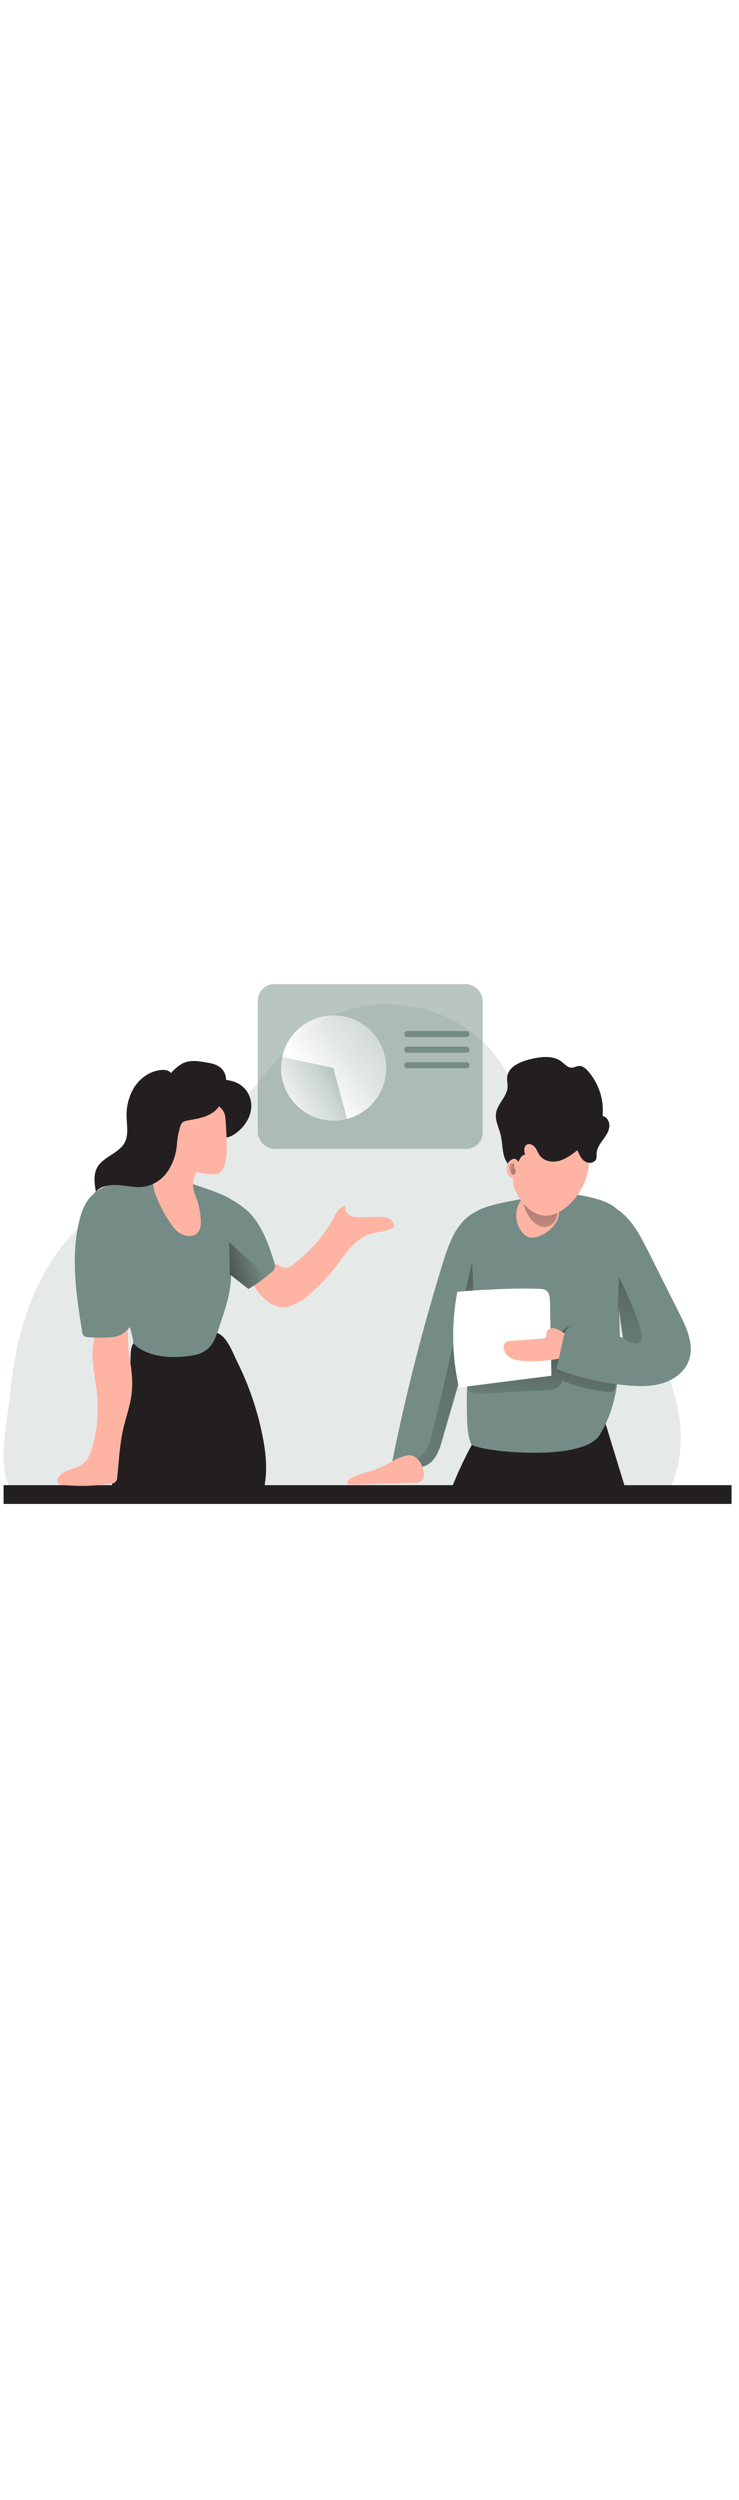 <svg id="_0122_project_presentation" xmlns="http://www.w3.org/2000/svg" xmlns:xlink="http://www.w3.org/1999/xlink" viewBox="0 0 500 500" data-imageid="presentation-60" imageName="Presentation" class="illustrations_image" style="width: 148px;"><defs><style>.cls-1_presentation-60{fill:url(#linear-gradient);}.cls-1_presentation-60,.cls-2_presentation-60,.cls-3_presentation-60,.cls-4_presentation-60,.cls-5_presentation-60,.cls-6_presentation-60,.cls-7_presentation-60,.cls-8_presentation-60,.cls-9_presentation-60,.cls-10_presentation-60,.cls-11_presentation-60,.cls-12_presentation-60,.cls-13_presentation-60,.cls-14_presentation-60,.cls-15_presentation-60{stroke-width:0px;}.cls-2_presentation-60{opacity:.18;}.cls-2_presentation-60,.cls-14_presentation-60,.cls-15_presentation-60{fill:#68e1fd;}.cls-2_presentation-60,.cls-15_presentation-60{isolation:isolate;}.cls-3_presentation-60{fill:url(#linear-gradient-4-presentation-60);}.cls-4_presentation-60{fill:url(#linear-gradient-2-presentation-60);}.cls-5_presentation-60{fill:url(#linear-gradient-3-presentation-60);}.cls-6_presentation-60{fill:url(#linear-gradient-8-presentation-60);}.cls-7_presentation-60{fill:url(#linear-gradient-9-presentation-60);}.cls-8_presentation-60{fill:url(#linear-gradient-7-presentation-60);}.cls-9_presentation-60{fill:url(#linear-gradient-5-presentation-60);}.cls-10_presentation-60{fill:url(#linear-gradient-6-presentation-60);}.cls-11_presentation-60{fill:#231f20;}.cls-12_presentation-60{fill:#fff;}.cls-13_presentation-60{fill:#ffb4a3;}.cls-15_presentation-60{opacity:.5;}</style><linearGradient id="linear-gradient-presentation-60" x1="612.89" y1="3510.44" x2="510.12" y2="3614.89" gradientTransform="translate(-476.86 3836.54) scale(1 -1)" gradientUnits="userSpaceOnUse"><stop offset="0" stop-color="#231f20" stop-opacity="0"/><stop offset="1" stop-color="#231f20"/></linearGradient><linearGradient id="linear-gradient-2-presentation-60" x1="652.98" y1="3580.01" x2="611.61" y2="3568.78" xlink:href="#linear-gradient-presentation-60"/><linearGradient id="linear-gradient-3-presentation-60" x1="810.12" y1="3345.86" x2="686.63" y2="3981.78" xlink:href="#linear-gradient-presentation-60"/><linearGradient id="linear-gradient-4-presentation-60" x1="837.99" y1="3463.64" x2="862.21" y2="3603.93" xlink:href="#linear-gradient-presentation-60"/><linearGradient id="linear-gradient-5-presentation-60" x1="830.04" y1="3560.7" x2="863.11" y2="3710.7" xlink:href="#linear-gradient-presentation-60"/><linearGradient id="linear-gradient-6-presentation-60" x1="816.77" y1="3643.02" x2="837.96" y2="3637.92" xlink:href="#linear-gradient-presentation-60"/><linearGradient id="linear-gradient-7-presentation-60" x1="912.73" y1="3486.92" x2="868.31" y2="3715.7" xlink:href="#linear-gradient-presentation-60"/><linearGradient id="linear-gradient-8-presentation-60" x1="-6674.25" y1="-9335.69" x2="-6591.63" y2="-9302.41" gradientTransform="translate(-3727.9 10837.28) rotate(164.89) scale(1 -1)" gradientUnits="userSpaceOnUse"><stop offset=".02" stop-color="#fff" stop-opacity="0"/><stop offset=".32" stop-color="#fff" stop-opacity=".39"/><stop offset=".68" stop-color="#fff" stop-opacity=".68"/><stop offset="1" stop-color="#fff"/></linearGradient><linearGradient id="linear-gradient-9-presentation-60" x1="-6614.33" y1="-9305.98" x2="-6565.94" y2="-9291.83" xlink:href="#linear-gradient-8-presentation-60"/></defs><path id="background_presentation-60" class="cls-2_presentation-60 targetColor" d="M48.86,239.47c28.17-30.22,69.44-45.04,99.5-73.38,23.55-22.22,39.86-52.47,67.42-69.46,37.22-22.99,90.94-13.66,118.26,20.53,16.59,20.8,23.14,47.59,33.99,71.89,17.56,39.37,46.64,72.49,67.39,110.26,20.75,37.78,35.43,76.85,16.32,115.43-3.3,6.67-121.26,2.41-134.67,2.02-45.74-1.34-91.49-1.9-137.27-1.69-44.91.21-89.81,1.17-134.7,2.89-20.38.79-34.05,7-40.75-13-4.76-14.19.61-40.31,2.05-55.09,3.87-39.77,14.5-80.39,42.45-110.4Z" style="fill: rgb(116, 140, 133);"/><rect id="table_presentation-60" class="cls-11_presentation-60" x="2.43" y="408.9" width="492.53" height="12.7"/><g id="character_1_presentation-60"><path class="cls-13_presentation-60" d="M188.28,288.3c7.73,1.64,15.26-3.23,21.24-8.39,6.69-5.77,12.77-12.23,18.14-19.25,6.28-8.16,12.27-17.71,22-21.15,5.56-1.97,11.95-1.75,16.88-4.98.47-2.46-1.4-4.89-3.68-5.92-2.37-.86-4.9-1.18-7.4-.94l-10.7.21c-2.6.06-5.32.08-7.64-1.07-2.32-1.15-4.08-3.91-3.23-6.35-3.33-.44-5.64,3.14-7.21,6.12-7.03,13.42-17.07,25.02-29.34,33.91-.97.82-2.13,1.37-3.38,1.61-1.82.19-3.5-.92-5.11-1.74-7-3.5-19.89-.2-18.36,9.56,1.08,7.28,10.75,16.91,17.78,18.4Z"/><path class="cls-11_presentation-60" d="M177.6,375.47c2.13,10.63,3.38,21.63,1.61,32.33-.06.98-.47,1.9-1.17,2.59-.79.48-1.72.68-2.64.57l-99.51-.98c-1.96-22.85.75-45.86,7.98-67.63,1.83-5.48,3.95-10.97,4.35-16.74.29-4.31-.3-9.02,2.1-12.62,2.87-4.3,8.72-5.14,13.87-5.6l23.61-2.06c6.1-.52,15.53-1.82,21.08,1.71,5.55,3.53,8.98,13.19,11.81,18.9,7.79,15.69,13.47,32.34,16.91,49.52Z"/><path class="cls-11_presentation-60" d="M163.54,139.04c4.78,3.83,7.18,9.91,6.32,15.97-.79,5.89-4.33,11.26-9.05,15.16-3.17,2.67-7.49,4.83-11.57,3.7-1.63-.53-3.15-1.35-4.49-2.41-4.05-2.71-7.67-6.02-10.72-9.82-4.66-6.21-6.44-14.78-2.89-21.9,3.03-6.09,13.57-5.4,19.56-4.92,4.55.33,9.19,1.43,12.83,4.22Z"/><path class="cls-14_presentation-60 targetColor" d="M154.21,249.86c5.27,21.3-.06,34.98-7.15,55.8-1.33,3.89-2.95,7.85-5.98,10.63-2.59,2.38-5.79,4-9.25,4.66-6.31,1.25-12.76,1.65-19.18,1.17-15.78-1.27-22.28-8.57-22.37-9.27-1.17-9.33-4.83-17.75-9.09-25.86-8.73-16.65-20.11-32.01-18.66-51.3.64-7.6-3.86-20.43,2.25-25.09,3.68-2.87,27.02-12.97,31.67-13.39,7.45-.66,54.14,13.58,60.27,18.9,6.55,5.63-4.45,25.72-2.51,33.74Z" style="fill: rgb(116, 140, 133);"/><path class="cls-1_presentation-60" d="M112.69,322.21c-15.78-1.27-22.28-8.57-22.37-9.27-1.17-9.33-4.83-17.75-9.09-25.86-.12-2.5-.08-4.99,0-7.5.29-11.19,1.04-22.37,1.78-33.54.05-1.75.3-3.49.76-5.18,2.13.47,3.72,2.22,5.06,3.93,6.76,8.66,11.31,18.82,13.27,29.63,2.52,13.99.68,28.99,6.54,41.97.58,1.3,1.28,2.55,2.1,3.72.34.48,1.42,1.34,1.96,2.1Z"/><path class="cls-13_presentation-60" d="M130.66,204.56c-.14,1.7-.03,3.41.33,5.08.61,2.11,1.36,4.18,2.24,6.2,1.25,3.73,2.06,7.59,2.41,11.51.37,2.27.37,4.59,0,6.86-.35,2.3-1.71,4.33-3.7,5.54-1.42.67-3,.93-4.56.73-3.06-.28-5.93-1.58-8.16-3.7-1-1-1.9-2.08-2.71-3.24-4.45-6.11-8.08-12.77-10.81-19.82-1.08-2.5-1.76-5.16-2.02-7.87-.06-.59,0-1.18.17-1.75.48-.94,1.2-1.74,2.08-2.33,2.14-2.08,3.99-4.43,5.5-7,1.52-2.55,3.53-4.78,5.92-6.55,2.45-1.77,5.65-2.13,8.43-.93,2.27,1.17,6.47,4.89,6.88,7.53.48,2.95-1.78,6.67-2.02,9.74Z"/><path class="cls-13_presentation-60" d="M153.45,180.49c0,4.91-.17,10.02-2.44,14.38-.53,1.14-1.33,2.13-2.33,2.88-1.76.94-3.78,1.28-5.75.99-5.82-.17-11.56-1.35-16.96-3.5-5.43-2.18-9.97-6.13-12.88-11.2-1.69-3.37-2.69-7.05-2.95-10.81-.71-7.73,1.07-16.32,7.24-21.09,2.87-2,6.13-3.38,9.56-4.05,8.63-2.06,17.55,0,23.44,7.1,2.05,2.46,2.17,5.5,2.33,8.58.42,5.58.7,11.15.75,16.72Z"/><path class="cls-11_presentation-60" d="M147.4,154.01c3.25-3.89,4.44-9.08,5.21-14.11.48-2.37.52-4.82.13-7.21-.59-2.62-2.12-4.94-4.31-6.49-2.62-1.85-5.9-2.44-9.07-2.97-4.66-.8-9.65-1.59-14.14,0-3.79,1.35-6.79,4.27-9.54,7.19-1.47-1.91-4.22-2.26-6.62-2.04-7.28.65-13.91,5.18-17.96,11.25-3.92,6.23-5.82,13.52-5.43,20.87.17,5.64,1.34,11.66-1.17,16.66-3.91,7.68-14.77,9.68-18.83,17.29-2.58,4.83-1.75,10.68-.84,16.07,4-4.16,10.42-4.82,16.17-4.3s11.54,1.94,17.22.92c6.18-1.3,11.62-4.93,15.18-10.14,3.51-5.24,5.65-11.28,6.23-17.56.29-4.32,1.05-8.59,2.25-12.74,1.08-3.26,2.23-3.71,5.65-4.31,7.11-1.25,15.02-2.54,19.87-8.37Z"/><path class="cls-13_presentation-60" d="M62.97,314.37c-1.42,10.73,1.49,21.5,2.62,32.26,1.27,12.16.25,24.46-3.01,36.25-1.17,4.3-2.86,8.78-6.38,11.52-5.25,4.06-13.87,3.77-16.95,9.64-.62.99-.7,2.22-.21,3.28.68,1.1,2.13,1.34,3.42,1.47,10.82,1,21.71.72,32.46-.83,1.19-.04,2.33-.48,3.25-1.24.74-.96,1.15-2.13,1.17-3.35,1.11-11.02,1.64-22.15,4.15-32.93,1.8-7.73,4.59-15.25,5.54-23.13,1.17-9.46-.41-19-1.97-28.4-1.03-6.24.94-50.29-6.61-51.44-7.56-1.15-16.65,40.65-17.48,46.89Z"/><path class="cls-14_presentation-60 targetColor" d="M170.53,226.72c7.58,9.01,11.55,20.46,15.05,31.71.48,1.17.61,2.44.4,3.68-.44,1.18-1.23,2.2-2.25,2.94-4.87,4.23-10.12,8-15.69,11.25l-15.55-12.41c-1.27-.85-2.28-2.01-2.95-3.38-.33-1.2-.43-2.45-.27-3.68.19-7.38-.9-14.74-3.22-21.74-1.4-4.55-7.5-13.93-5.05-18.47,5.75-10.61,25.36,5.11,29.53,10.1Z" style="fill: rgb(116, 140, 133);"/><path class="cls-14_presentation-60 targetColor" d="M65.53,210.72c-6.62,3.68-9.85,11.38-11.66,18.73-6.27,24.68-2.33,50.67,1.7,75.79.07,1.04.48,2.02,1.17,2.8.8.58,1.76.89,2.75.87,5.47.45,10.98.45,16.45,0,7.74-.64,13.85-6.82,14.41-14.56.34-5.11-1.5-26.97-.61-32.01,1.69-9.97-13.96-57.32-24.22-51.62Z" style="fill: rgb(116, 140, 133);"/><path class="cls-4_presentation-60" d="M179.86,267.14l-24.85-22.47.5,21.95,12.55,9.68s9.93-4.75,11.8-9.16Z"/></g><g id="character_2_presentation-60"><path class="cls-11_presentation-60" d="M408.84,364.51l14.85,48.42c-37.31-3.58-75.16,9.23-112.01,2.58-2.33-.42-5.07-1.31-5.65-3.59-.2-1.35.05-2.73.69-3.93,5.17-12.6,11.27-24.8,18.27-36.48,11.29,3.15,20.68,3.09,32.12.57,18.75-4.14,32.83-10.99,51.73-7.57Z"/><path class="cls-14_presentation-60 targetColor" d="M320.33,225c-11.53,6.59-16.54,20.36-20.49,33.05-13.87,44.64-25.43,89.97-34.63,135.8,8.23,2.9,18.01,5.63,25.15.59,5.07-3.58,7.1-10.02,8.8-16l7.59-26.54c7.82-27.38,15.65-54.8,24.18-81.93,4.26-13.54,10.8-27.47,13.69-41.33,1.42-6.81.91-7.95-6.54-8.24-6.22-.04-12.34,1.54-17.76,4.59Z" style="fill: rgb(116, 140, 133);"/><path class="cls-5_presentation-60" d="M282.58,391.33s5.54-3.02,8.6-12.9c3.07-9.88,28.26-120.49,28.26-120.49l2.04,46.3s-19.9,66.1-21.1,70.13-4.09,20.09-14.64,21.45l-3.16-4.5Z"/><path class="cls-14_presentation-60 targetColor" d="M379.52,211.65c-7.1,0-14.31.27-21.08,2.43-10.59,3.37-35.07,4.86-41.04,14.25-5.97,9.39,6.39,26.6,4.28,37.51-2.73,13.99-3.5,28.4-4.27,42.7-1,18.73-2.01,37.49-1.36,56.22.19,5.55.55,11.23,2.73,16.32,2.05,4.78,74.62,12.93,86.68-5.76,9.19-14.19,12.42-31.48,13.44-48.33.89-14.52.29-29.08-.31-43.62-.44-10.72-.89-21.48-3-31.98-2.26-11.23,7.59-17.17,2.59-27.49-4.1-8.46-30.45-12.27-38.65-12.24Z" style="fill: rgb(116, 140, 133);"/><path class="cls-3_presentation-60" d="M324.44,347.14l45.47-2.48c1.99,0,3.96-.34,5.83-1.03,2.28-1.02,3.98-2.99,4.66-5.39,9.8,3.98,20.12,6.57,30.64,7.7,1.47.15,3.17.22,4.23-.83.68-.82,1.06-1.84,1.1-2.9.56-4.66,3.94-25.32,2.06-29.64-13.01-.12-23.52-1.82-33.05-10.67-1.63-1.52-9.98,9.13-12.21,9.33-1.73.13-3.12,1.39-4.36,2.6-3.86,3.82-7.51,7.93-12,10.99-5.83,3.98-12.65,6-19.39,7.99-5.25,1.54-15.61,2.48-19.34,6.82-4.76,5.39.91,7.81,6.35,7.51Z"/><path class="cls-12_presentation-60" d="M365.01,276.27c1.44-.06,2.88.24,4.17.86,2.55,1.5,2.89,4.99,2.95,7.95l.94,49.88-60.3,7.65c-1.11.39-2.32-.2-2.7-1.31-.1-.29-.14-.59-.11-.9-3.39-16.25-4.2-32.93-2.43-49.44.66-6.11,1.83-12.6,1.83-12.6,6.87-.97,20.88-1.53,27.83-1.88,9.27-.47,18.55-.54,27.81-.22Z"/><path class="cls-13_presentation-60" d="M378.7,304.43c-1.45-.9-3.08-1.46-4.77-1.64-1.74-.15-3.38.86-4.02,2.48-.36,1.31.14,2.94-.83,3.88-.62.48-1.39.73-2.17.7l-21.41,1.61c-1.1-.01-2.19.27-3.15.8-1.24.99-1.84,2.57-1.59,4.14.51,2.94,2.44,5.44,5.15,6.69,2.69,1.19,5.59,1.83,8.53,1.9,7.84.53,15.72,0,23.42-1.57,2.2-.28,4.29-1.17,6.02-2.57,1.65-1.74,2.5-4.09,2.33-6.48-.22-6.07-2.54-7.36-7.53-9.95Z"/><path class="cls-13_presentation-60" d="M377.81,219.38c.59,2.84.56,5.77-.08,8.6-.67,2.12-1.78,4.08-3.24,5.75-3.08,3.81-7.35,6.49-12.11,7.61-1.74.47-3.58.39-5.27-.22-1-.47-1.91-1.12-2.67-1.92-6.9-6.9-6.91-18.09,0-25,.15-.15.31-.31.47-.46,3.77-3.5,10.9-6.73,16.17-6.05,5.9.77,5.99,6.68,6.74,11.68Z"/><path class="cls-9_presentation-60" d="M359.41,229.46c2.06,2.4,4.66,4.57,7.86,4.97,2.59.31,5.17-.6,7-2.46,2.61-2.71,3.07-6.79,3.16-10.49.14-1.42-.05-2.86-.55-4.2-.61-1.16-1.48-2.18-2.53-2.96-2.08-1.74-4.37-3.21-6.82-4.38-2.14-1.18-4.56-1.73-7-1.6-11.54,1.25-5.6,15.88-1.12,21.13Z"/><path class="cls-11_presentation-60" d="M412.21,167.21c-.51,3.3-2.61,6.09-4.57,8.79s-3.91,5.67-4.01,8.99c.08,1.1.02,2.2-.17,3.28-.61,2.02-2.79,2.97-4.93,2.82-.99-.04-1.96-.35-2.8-.87-2.59-1.66-3.88-4.66-5.04-7.56-3.79,2.94-7.72,5.95-12.36,7.18-4.64,1.24-10.2.29-13.08-3.5-1.29-1.73-1.94-3.87-3.25-5.58s-3.79-2.91-5.62-1.8c-2.2,1.35-1.74,4.66-.98,7.11-2.24-1.59-5.18,4.91-6.83,9.71-1.1-.4-2.12-1.01-3-1.8-2.24-2.06-3.84-4.72-4.59-7.67-1.28-4.66-1.11-9.74-2.33-14.48-1.22-4.75-3.77-9.4-3.05-14.26.94-6.39,7.37-11.09,7.81-17.49.15-2.33-.51-4.66-.26-7,.76-6.84,8.57-10.23,15.24-11.89,7.26-1.81,15.67-3,21.59,1.59,2.13,1.63,4.07,4.03,6.75,4.03,1.82,0,3.5-1.17,5.31-1.17,2.19,0,4.05,1.56,5.53,3.17,7.52,8.36,11.2,19.49,10.14,30.69,3.3.49,5.04,4.45,4.51,7.7Z"/><path class="cls-13_presentation-60" d="M398.52,191.09v.12c-.79,10.93-5.75,21.14-13.86,28.52-4.59,4.21-10.49,7.57-16.75,7-6.26-.57-11.31-4.76-14.99-9.64-3.8-5.06-6.67-10.67-5.63-16.95.09-.46.19-.92.33-1.38l-1.7,1.47c-.29-2.09-.4-4.2-.34-6.31.88.78,1.89,1.39,3,1.8,1.66-4.8,4.59-11.3,6.83-9.71-.76-2.47-1.22-5.76.98-7.11,1.83-1.17,4.31.08,5.62,1.8,1.31,1.71,1.96,3.86,3.25,5.58,2.88,3.84,8.45,4.79,13.08,3.5,4.63-1.29,8.57-4.24,12.36-7.18,1.17,2.86,2.45,5.9,5.04,7.56.83.56,1.8.89,2.8.96Z"/><path class="cls-13_presentation-60" d="M235.89,405.32c-.48.29-.84.75-1.01,1.28-.28,1.46,1.8,2.05,3.26,2.01l42.76-1.38c1.4.09,2.8-.23,4.02-.92,4.29-3.05.54-12.34-2.33-14.97-4.52-4.15-8-2.76-13.11-.52-5.99,2.61-10.96,6.19-17.28,8.16-5.61,1.81-11.51,2.71-16.31,6.34Z"/><path class="cls-14_presentation-60 targetColor" d="M423.26,227.17c6.83,6.89,11.3,15.73,15.65,24.4l20.99,41.74c4.89,9.76,9.9,20.92,6.24,31.21-2.66,7.46-9.6,12.83-17.14,15.29-7.54,2.46-15.65,2.4-23.55,1.77-16.74-1.34-33.2-5.1-48.86-11.17l4.75-21.74c.59-2.67,1.48-5.74,4.01-6.77,1.69-.48,3.49-.44,5.15.13l30.93,7.21c-2.26-19.54-5.46-38.94-9.58-58.19-.8-4.61-2.19-9.1-4.14-13.36-2.33-4.54-13.22-16.5-6.17-20.64,5.69-3.36,18.19,6.56,21.73,10.13Z" style="fill: rgb(116, 140, 133);"/><path class="cls-13_presentation-60" d="M343.94,190.78c-.79,1.18-1.16,2.6-1.04,4.02-.02,1.87.53,3.71,1.59,5.26.45.72,1.25,1.16,2.1,1.17.43-.07.84-.26,1.17-.55,1.48-1.17,1.88-3.1,2.18-4.89.41-1.35.71-2.73.9-4.13-.02-1.46-.95-2.75-2.33-3.24-1.43-.35-3.72,1.19-4.56,2.36Z"/><path class="cls-10_presentation-60" d="M347.92,193.79c.17-.57.17-1.17,0-1.74-.39-.65-1.21-.89-1.89-.55-.65.37-1.1,1-1.22,1.74-.22,1.59.11,3.21.96,4.57.29.55.66,1.17,1.27,1.25.62.05,1.21-.29,1.47-.86.23-.56.33-1.17.28-1.77.01-1.08-1.03-1.5-.86-2.64Z"/><path class="cls-8_presentation-60" d="M418,289.43l.76-21.19s19.16,38.04,15.08,43.14-12.46-2.17-12.46-2.17l-3.37-19.79Z"/></g><g id="data_presentation-60"><rect class="cls-15_presentation-60 targetColor" x="174.41" y="70.36" width="152.18" height="111.32" rx="11.13" ry="11.13" style="fill: rgb(116, 140, 133);"/><path class="cls-6_presentation-60" d="M190.98,119.55c4.14-19.2,23.06-31.41,42.26-27.27,19.2,4.14,31.41,23.06,27.27,42.26-2.8,13.01-12.64,23.37-25.49,26.84h-.24l-9.27-34.33-34.52-7.5Z"/><path class="cls-7_presentation-60" d="M191.42,136.32c-1.49-5.47-1.65-11.22-.44-16.77l34.52,7.56,9.27,34.33c-18.9,4.97-38.26-6.25-43.35-25.11Z"/><path class="cls-14_presentation-60 targetColor" d="M275.52,102.03h40.1c1.13,0,2.04.91,2.04,2.04h0c0,1.13-.91,2.04-2.04,2.04h-40.1c-1.13,0-2.04-.91-2.04-2.04h0c0-1.13.91-2.04,2.04-2.04Z" style="fill: rgb(116, 140, 133);"/><path class="cls-14_presentation-60 targetColor" d="M275.52,112.58h40.1c1.13,0,2.04.91,2.04,2.04h0c0,1.13-.91,2.04-2.04,2.04h-40.1c-1.13,0-2.04-.91-2.04-2.04h0c0-1.13.91-2.04,2.04-2.04Z" style="fill: rgb(116, 140, 133);"/><path class="cls-14_presentation-60 targetColor" d="M275.52,123.13h40.1c1.13,0,2.04.91,2.04,2.04h0c0,1.13-.91,2.04-2.04,2.04h-40.1c-1.13,0-2.04-.91-2.04-2.04h0c0-1.13.91-2.04,2.04-2.04Z" style="fill: rgb(116, 140, 133);"/></g></svg>